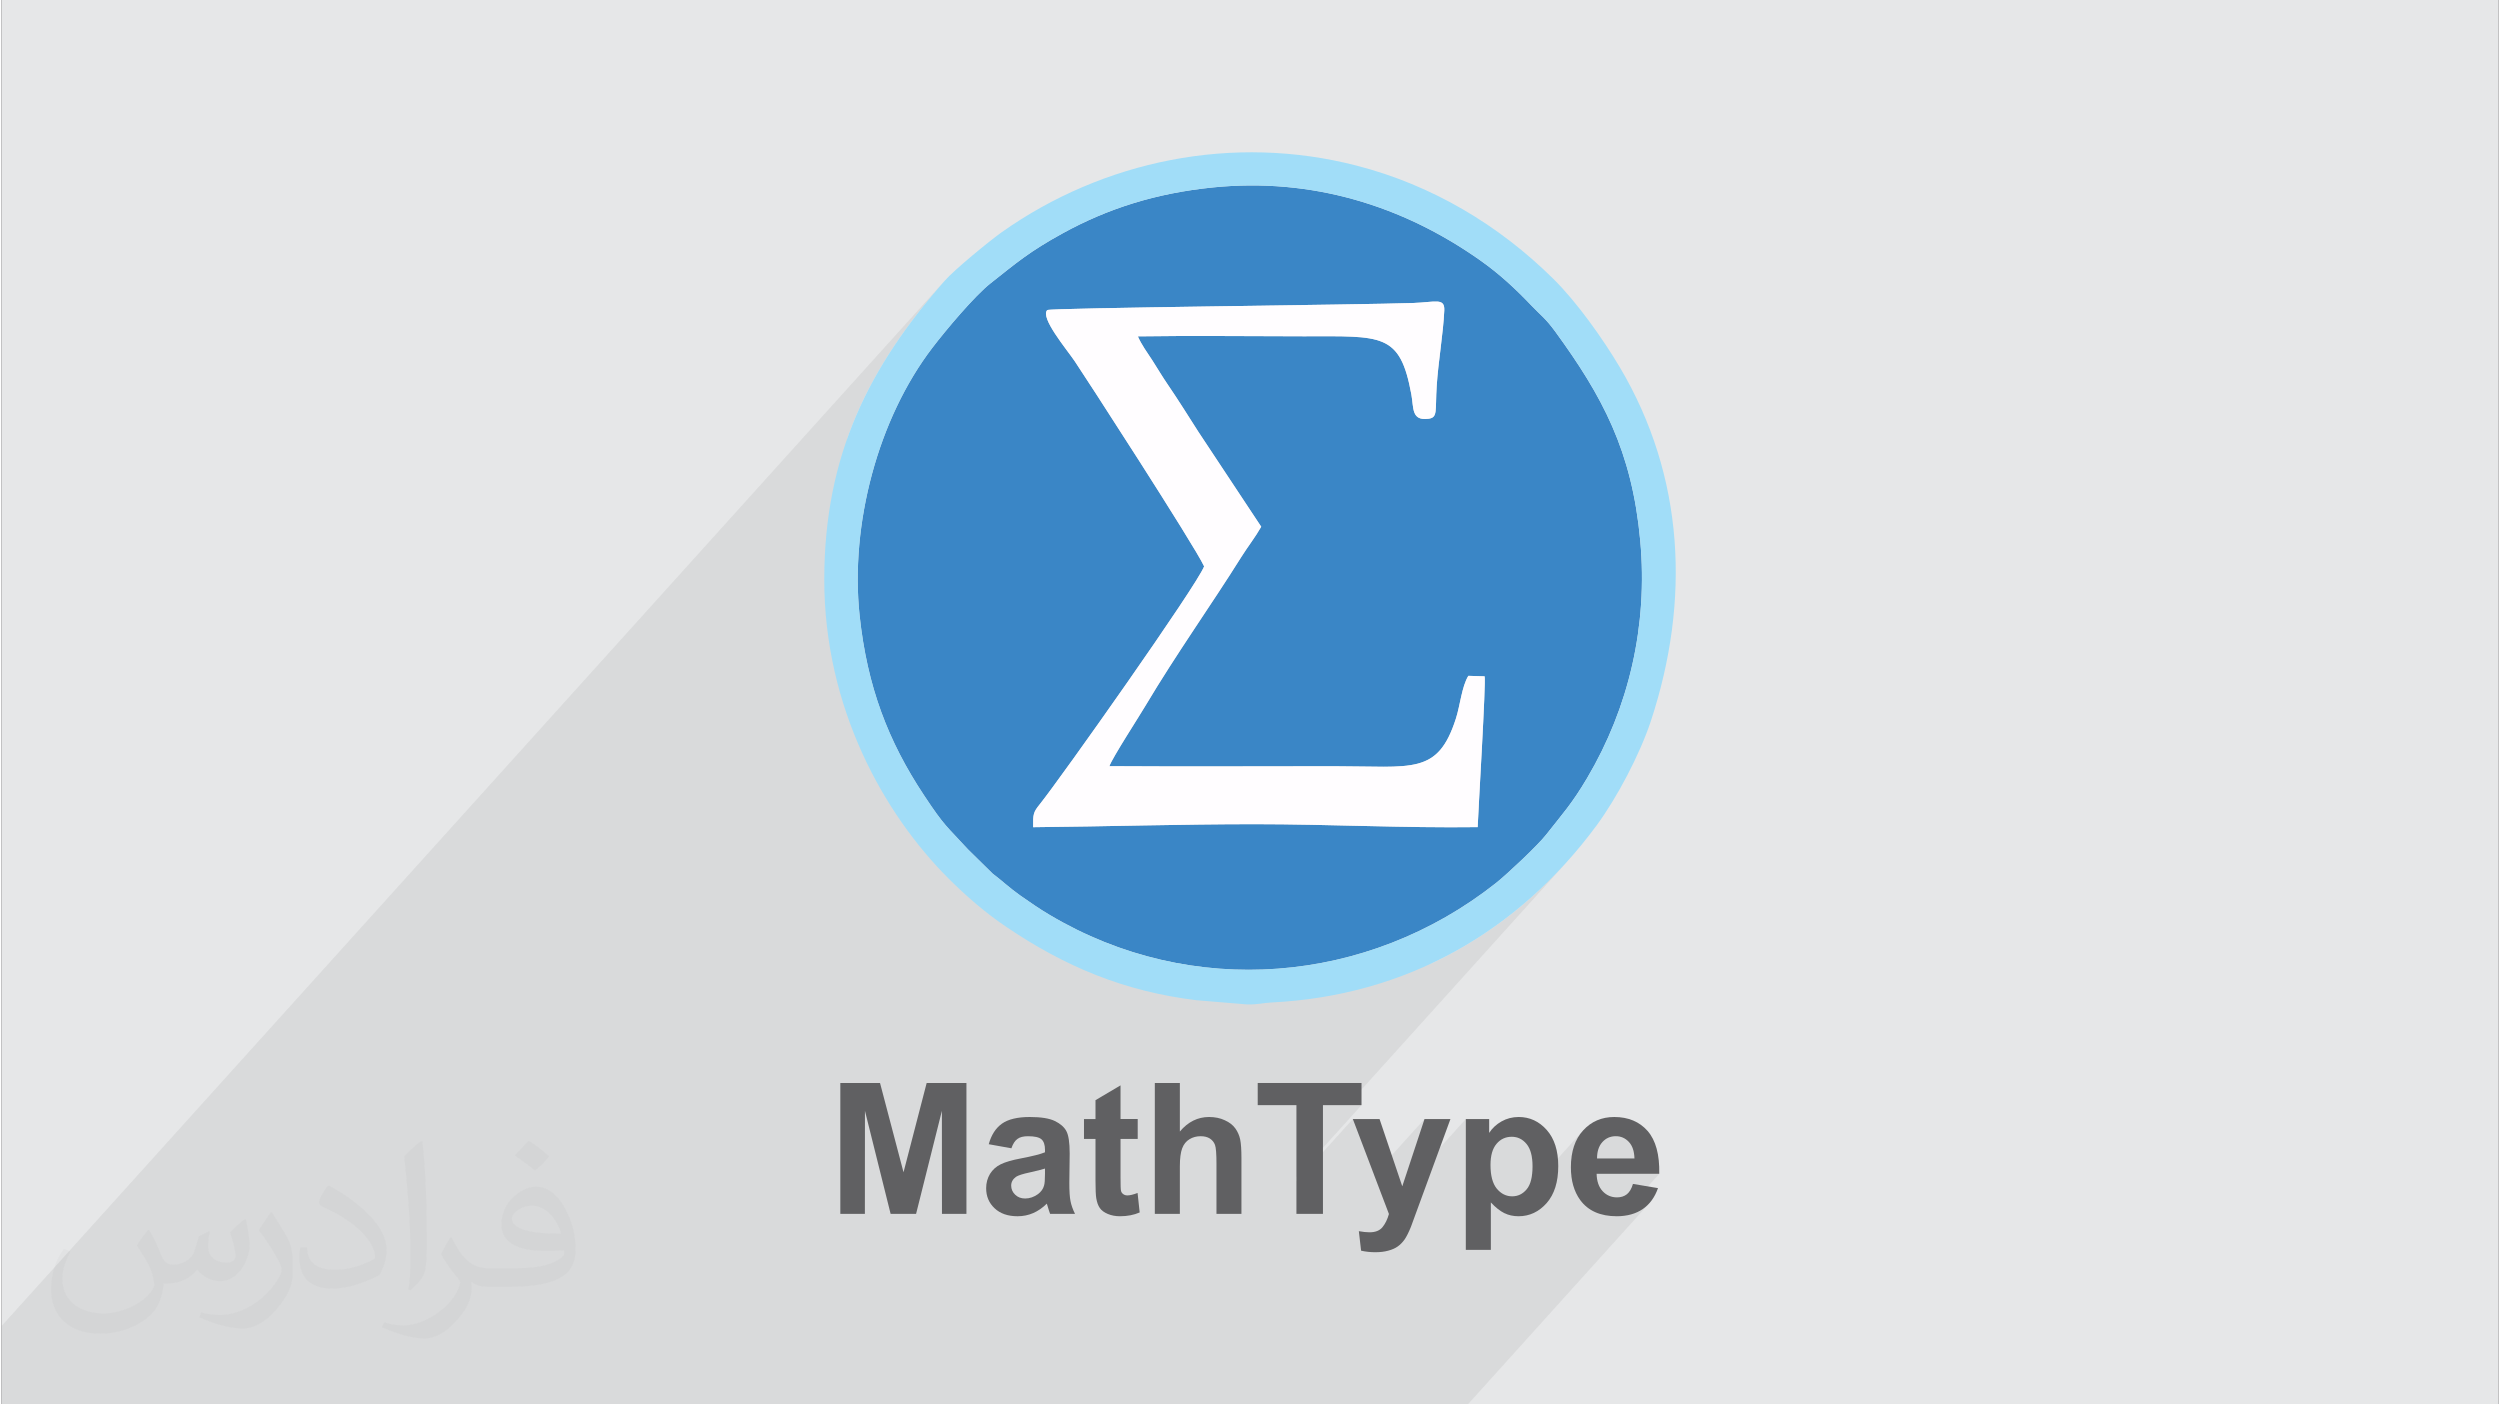 <?xml version="1.0" encoding="UTF-8"?>
<!DOCTYPE svg PUBLIC "-//W3C//DTD SVG 1.0//EN" "http://www.w3.org/TR/2001/REC-SVG-20010904/DTD/svg10.dtd">
<!-- Creator: CorelDRAW 2017 -->
<svg xmlns="http://www.w3.org/2000/svg" xml:space="preserve" width="356px" height="200px" version="1.0" shape-rendering="geometricPrecision" text-rendering="geometricPrecision" image-rendering="optimizeQuality" fill-rule="evenodd" clip-rule="evenodd"
viewBox="0 0 35600 20025"
 xmlns:xlink="http://www.w3.org/1999/xlink">
 <rect x="0" y="0" width="35600" height="20025" fill="#333333" stroke="none"/>
 <g id="Layer_x0020_1">
  <g id="_2004544613664">
   <path fill="#E6E7E8" d="M0 0l35600 0 0 20025 -35600 0 0 -20025z"/>
   <path fill="#373435" fill-opacity="0.078" d="M20913 9636l-1169 1296 -37 0 -154 -1 -169 -2 -185 -3 -202 -1 -200 0 -200 0 -200 0 -200 0 -200 1 -200 0 -201 1 -200 0 -200 0 -200 0 -200 0 -200 0 -200 0 -201 -1 -200 -1 -75 0 4496 -4984 19 -31 11 -46 5 -61 2 -79 3 -100 6 -122 11 -134 14 -136 16 -138 16 -138 17 -137 14 -134 12 -131 8 -126 -3 -59 -18 -38 -32 -22 -46 -9 -62 0 -77 6 -93 8 -110 6 -78 2 -99 3 -118 3 -135 3 -151 2 -166 3 -178 4 -191 3 -200 3 -208 3 -215 3 -221 3 -225 4 -227 3 -229 3 -227 4 -226 3 -222 4 -217 3 -211 3 -203 4 -193 3 -182 4 -170 3 -155 3 -140 4 -124 3 -104 3 -85 3 -63 3 -40 3 -16 3 -2623 2908 11 -66 24 -126 26 -127 30 -125 32 -125 35 -125 38 -123 40 -122 43 -121 45 -119 48 -118 51 -117 52 -115 56 -113 57 -111 60 -108 63 -107 65 -104 67 -102 69 -99 72 -97 83 -106 98 -122 109 -130 114 -132 -1623 1799 30 -84 50 -132 54 -130 57 -129 60 -127 63 -125 66 -124 69 -123 72 -121 75 -121 78 -119 80 -119 84 -117 86 -117 88 -116 92 -116 94 -115 97 -114 99 -115 -13446 14902 0 1119 20904 0 2596 -2877 -30 33 -34 30 -35 27 -39 24 -40 21 -43 18 -45 14 -48 11 -50 8 -44 4 543 -602 -551 0 197 -219 -2 -37 -4 -36 -7 -33 -9 -31 -11 -28 -13 -26 -16 -24 -18 -21 -19 -19 -21 -17 -21 -14 -23 -11 -24 -9 -25 -6 -25 -4 -27 -1 -29 1 -27 4 -26 7 -25 9 -23 12 -22 15 -21 17 -20 20 -441 489 -5 -62 -2 -69 2 -81 9 -78 13 -72 19 -68 25 -64 30 -59 36 -54 41 -50 -1081 1197 -21 -7 -13 -7 289 -320 21 -24 20 -27 17 -31 14 -35 11 -39 9 -43 7 -47 4 -51 1 -55 -1 -52 -5 -48 -6 -45 -9 -41 -12 -38 -15 -35 -17 -31 -20 -27 -22 -24 -23 -21 -25 -18 -25 -15 -27 -11 -29 -8 -29 -5 -31 -1 -32 1 -31 5 -29 8 -28 11 -26 14 -25 18 -24 20 -22 24 -438 486 0 -272 333 -370 17 -25 19 -23 19 -23 -388 431 0 -558 -1133 1256 -12 -32 239 -265 317 -959 -719 796 -303 -796 -804 891 0 -62 928 -1027 -201 0 3110 -3447 -118 126 -120 122 -123 119 -125 115 -128 111 -130 107 -133 103 -136 99 -137 94 -141 91 -142 87 -145 82 -147 79 -150 74 -66 30 1603 -1777 -80 85 -97 97 -105 102 -108 102 -103 93 -90 80 -72 60 -174 132 -177 124 -180 118 -184 110 -187 102 -191 95 -192 88 -196 81 -197 73 -192 62 1610 -1783 3 -67 5 -98 7 -125 8 -146 9 -164 9 -176 10 -183 10 -186 10 -183 9 -177 7 -165 7 -148 5 -127 2 -101 0 -70 -2 -34 -232 -7z"/>
   <g>
    <g>
     <path fill="#3A86C6" d="M17146 8075c-135,-295 -1721,-2743 -1845,-2925 -118,-174 -498,-625 -391,-729 32,-31 4497,-75 5219,-101 315,-11 450,-79 441,108 -15,328 -85,722 -108,1074 -23,357 20,452 -120,469 -242,30 -206,-151 -241,-345 -162,-885 -414,-831 -1534,-831 -787,0 -1581,-11 -2366,1 54,122 129,223 210,347 78,122 137,224 220,345 145,212 292,448 434,670l895 1352c-87,153 -192,285 -283,430 -436,696 -918,1368 -1371,2128 -99,167 -464,728 -511,856 1067,7 2136,1 3202,1 1124,0 1479,129 1739,-681 60,-185 83,-455 177,-608l232 7c21,79 -89,1886 -99,2150 -1051,14 -2124,-42 -3179,-42 -1054,0 -2106,33 -3159,43 -3,-189 4,-214 93,-325 311,-389 2244,-3124 2345,-3394zm-4912 700c108,1016 408,1794 917,2562 302,457 324,440 627,772l353 347c133,100 242,205 391,310 136,95 273,191 421,278 2024,1205 4535,992 6363,-453 160,-127 596,-537 713,-686 240,-306 369,-442 588,-812 594,-1004 868,-2170 757,-3383 -117,-1287 -545,-2066 -1210,-2980 -142,-194 -206,-232 -334,-366 -233,-244 -459,-456 -743,-656 -1106,-779 -2401,-1177 -3802,-1036 -814,82 -1500,300 -2141,652 -478,262 -662,422 -1034,716 -224,176 -632,661 -829,919 -775,1014 -1174,2515 -1037,3816z"/>
     <path fill="#A1DDF8" d="M12234 8775c-137,-1301 262,-2802 1037,-3816 197,-258 605,-743 829,-919 372,-294 556,-454 1034,-716 641,-352 1327,-570 2141,-652 1401,-141 2696,257 3802,1036 284,200 510,412 743,656 128,134 192,172 334,366 665,914 1093,1693 1210,2980 111,1213 -163,2379 -757,3383 -219,370 -348,506 -588,812 -117,149 -553,559 -713,686 -1828,1445 -4339,1658 -6363,453 -148,-87 -285,-183 -421,-278 -149,-105 -258,-210 -391,-310l-353 -347c-303,-332 -325,-315 -627,-772 -509,-768 -809,-1546 -917,-2562zm-504 -511c0,1829 850,3340 1769,4259 256,255 522,486 820,688 838,569 1687,925 2718,1050l721 60c163,3 223,-22 351,-28 1912,-95 3508,-1000 4634,-2526 290,-394 615,-1010 773,-1488 564,-1712 482,-3482 -443,-5042 -244,-411 -614,-931 -947,-1260 -781,-773 -1734,-1338 -2800,-1614 -1771,-459 -3620,-74 -5066,948 -164,116 -674,533 -814,693 -1071,1219 -1716,2475 -1716,4260z"/>
     <path fill="#FFFDFF" d="M17146 8075c-101,270 -2034,3005 -2345,3394 -89,111 -96,136 -93,325 1053,-10 2105,-43 3159,-43 1055,0 2128,56 3179,42 10,-264 120,-2071 99,-2150l-232 -7c-94,153 -117,423 -177,608 -260,810 -615,681 -1739,681 -1066,0 -2135,6 -3202,-1 47,-128 412,-689 511,-856 453,-760 935,-1432 1371,-2128 91,-145 196,-277 283,-430l-895 -1352c-142,-222 -289,-458 -434,-670 -83,-121 -142,-223 -220,-345 -81,-124 -156,-225 -210,-347 785,-12 1579,-1 2366,-1 1120,0 1372,-54 1534,831 35,194 -1,375 241,345 140,-17 97,-112 120,-469 23,-352 93,-746 108,-1074 9,-187 -126,-119 -441,-108 -722,26 -5187,70 -5219,101 -107,104 273,555 391,729 124,182 1710,2630 1845,2925z"/>
    </g>
    <path fill="#606062" fill-rule="nonzero" d="M11959 17307l0 -1866 566 0 335 1273 330 -1273 567 0 0 1866 -349 0 -1 -1469 -368 1469 -363 0 -366 -1469 -1 1469 -350 0z"/>
    <path id="1" fill="#606062" fill-rule="nonzero" d="M14398 16372l-323 -58c36,-132 99,-229 188,-293 89,-63 222,-95 397,-95 160,0 279,19 357,57 77,37 133,85 164,143 32,58 48,165 48,320l-5 417c0,119 5,206 17,263 11,56 32,117 64,181l-355 0c-9,-24 -21,-58 -34,-104 -6,-22 -10,-35 -13,-42 -60,60 -126,105 -195,135 -69,30 -143,45 -222,45 -138,0 -248,-38 -328,-114 -80,-75 -120,-170 -120,-286 0,-76 19,-144 55,-204 37,-59 87,-105 153,-137 66,-32 161,-60 284,-83 167,-32 283,-61 347,-88l0 -36c0,-70 -17,-119 -50,-149 -35,-30 -99,-44 -193,-44 -64,0 -114,12 -149,38 -36,25 -65,70 -87,134zm479 289c-45,15 -118,33 -217,55 -99,21 -164,42 -195,62 -46,33 -70,75 -70,126 0,50 19,93 56,129 38,37 85,55 143,55 64,0 126,-21 184,-63 43,-33 72,-72 85,-119 10,-30 14,-88 14,-174l0 -71z"/>
    <path id="2" fill="#606062" fill-rule="nonzero" d="M16199 15955l0 284 -245 0 0 547c0,111 2,176 7,194 5,19 15,34 32,46 16,12 36,18 60,18 34,0 81,-11 144,-35l30 278c-83,36 -176,54 -281,54 -65,0 -122,-11 -174,-33 -52,-22 -90,-50 -113,-84 -25,-35 -41,-81 -51,-140 -7,-42 -11,-126 -11,-253l0 -592 -164 0 0 -284 164 0 0 -269 357 -211 0 480 245 0z"/>
    <path id="3" fill="#606062" fill-rule="nonzero" d="M16800 15441l0 692c116,-138 255,-207 416,-207 83,0 158,15 224,46 67,30 117,69 151,117 34,47 57,100 69,157 12,58 18,148 18,269l0 792 -356 0 0 -713c0,-142 -7,-232 -21,-270 -14,-38 -38,-68 -73,-91 -35,-22 -78,-33 -131,-33 -60,0 -113,14 -160,43 -48,29 -82,72 -104,130 -22,58 -33,144 -33,257l0 677 -357 0 0 -1866 357 0z"/>
    <path id="4" fill="#606062" fill-rule="nonzero" d="M18462 17307l0 -1550 -552 0 0 -316 1480 0 0 316 -550 0 0 1550 -378 0z"/>
    <path id="5" fill="#606062" fill-rule="nonzero" d="M19266 15955l381 0 324 959 317 -959 370 0 -477 1301 -86 235c-32,79 -62,139 -90,180 -29,41 -62,75 -99,101 -36,26 -82,46 -136,60 -54,15 -115,22 -184,22 -68,0 -136,-7 -202,-22l-32 -278c56,10 107,16 152,16 84,0 145,-24 185,-73 40,-49 71,-112 92,-188l-515 -1354z"/>
    <path id="6" fill="#606062" fill-rule="nonzero" d="M20877 15955l333 0 0 198c44,-68 102,-122 176,-164 74,-42 156,-63 246,-63 156,0 290,62 399,185 109,123 164,295 164,515 0,226 -55,401 -165,527 -111,125 -244,188 -401,188 -75,0 -143,-15 -204,-45 -60,-30 -124,-80 -191,-152l0 676 -357 0 0 -1865zm352 655c0,152 30,265 90,338 60,72 133,109 219,109 83,0 152,-34 207,-101 56,-66 83,-176 83,-328 0,-143 -28,-248 -85,-317 -57,-69 -127,-103 -211,-103 -87,0 -160,33 -217,101 -58,68 -86,168 -86,301z"/>
    <path id="7" fill="#606062" fill-rule="nonzero" d="M23260 16880l357 60c-45,130 -118,230 -216,298 -99,68 -223,103 -371,103 -235,0 -409,-77 -522,-231 -89,-123 -133,-279 -133,-467 0,-224 58,-399 175,-526 117,-128 265,-191 444,-191 200,0 359,67 475,199 116,133 172,337 166,611l-893 0c2,106 31,189 86,248 55,59 124,88 205,88 56,0 103,-15 141,-45 38,-31 67,-80 86,-147zm21 -363c-2,-103 -29,-182 -80,-236 -51,-54 -112,-81 -185,-81 -78,0 -142,28 -193,85 -51,57 -75,135 -75,232l533 0z"/>
   </g>
   <path fill="#373435" fill-opacity="0.031" d="M2102 17538c67,103 111,202 155,311 31,64 48,183 198,183 44,0 107,-14 163,-45 63,-33 111,-82 135,-159l61 -201 145 -72 10 10c-19,76 -24,148 -24,206 0,169 145,233 262,233 68,0 128,-33 128,-95 0,-81 -34,-216 -78,-338 68,-68 136,-136 214,-191l12 6c34,144 53,286 53,381 0,92 -41,195 -75,263 -70,132 -194,237 -344,237 -114,0 -240,-57 -327,-163l-5 0c-83,101 -209,194 -412,194l-63 0c-10,134 -39,229 -82,313 -122,237 -480,404 -817,404 -470,0 -705,-272 -705,-632 0,-223 72,-431 184,-577l92 37c-70,134 -116,261 -116,385 0,338 274,499 591,499 293,0 657,-188 722,-404 -24,-237 -114,-348 -250,-565 42,-72 95,-144 160,-220l13 0zm5414 -1273c99,62 196,136 290,221 -53,74 -118,142 -201,201 -94,-76 -189,-142 -286,-212 66,-74 131,-146 197,-210zm51 925c-160,0 -291,105 -291,183 0,167 320,219 702,217 -48,-196 -215,-400 -411,-400zm-359 894c208,0 390,-6 528,-41 155,-39 286,-118 286,-171 0,-15 0,-31 -5,-46 -87,9 -186,9 -274,9 -281,0 -496,-64 -581,-223 -22,-43 -36,-93 -36,-148 0,-153 65,-303 181,-406 97,-84 204,-138 313,-138 196,0 354,159 463,408 60,136 101,292 101,490 0,132 -36,243 -118,326 -153,148 -434,204 -865,204l-197 0 0 0 -51 0c-106,0 -184,-19 -244,-66l-10 0c2,24 5,49 5,72 0,97 -32,220 -97,319 -192,286 -400,410 -579,410 -182,0 -405,-70 -606,-161l36 -70c66,27 155,45 279,45 325,0 751,-313 804,-617 -12,-25 -33,-58 -65,-93 -94,-113 -155,-208 -211,-307 49,-95 92,-171 134,-239l16 -2c139,282 265,445 546,445l43 0 0 0 204 0zm-1406 299c24,-130 26,-276 26,-412l0 -202c0,-377 -48,-925 -87,-1281 68,-75 163,-161 238,-219l21 6c51,449 64,971 64,1450 0,126 -5,250 -17,340 -8,114 -73,200 -214,332l-31 -14zm-1447 -596c7,177 94,317 397,317 189,0 349,-49 526,-133 31,-15 48,-33 48,-50 0,-111 -84,-257 -228,-391 -138,-126 -322,-237 -494,-311 -58,-25 -77,-52 -77,-76 0,-52 68,-159 123,-235l20 -2c196,103 416,255 579,426 148,157 240,315 240,488 0,128 -39,250 -102,361 -216,109 -446,191 -674,191 -276,0 -465,-129 -465,-434 0,-33 0,-85 12,-151l95 0zm-500 -502l172 278c63,103 121,214 121,391l0 227c0,183 -117,379 -306,572 -147,132 -278,188 -399,188 -180,0 -386,-56 -623,-159l26 -70c76,21 163,37 270,37 341,-2 690,-251 850,-556 19,-35 27,-68 27,-91 0,-35 -20,-74 -34,-109 -87,-165 -184,-315 -291,-453 56,-88 111,-173 172,-257l15 2z"/>
  </g>
 </g>
</svg>
